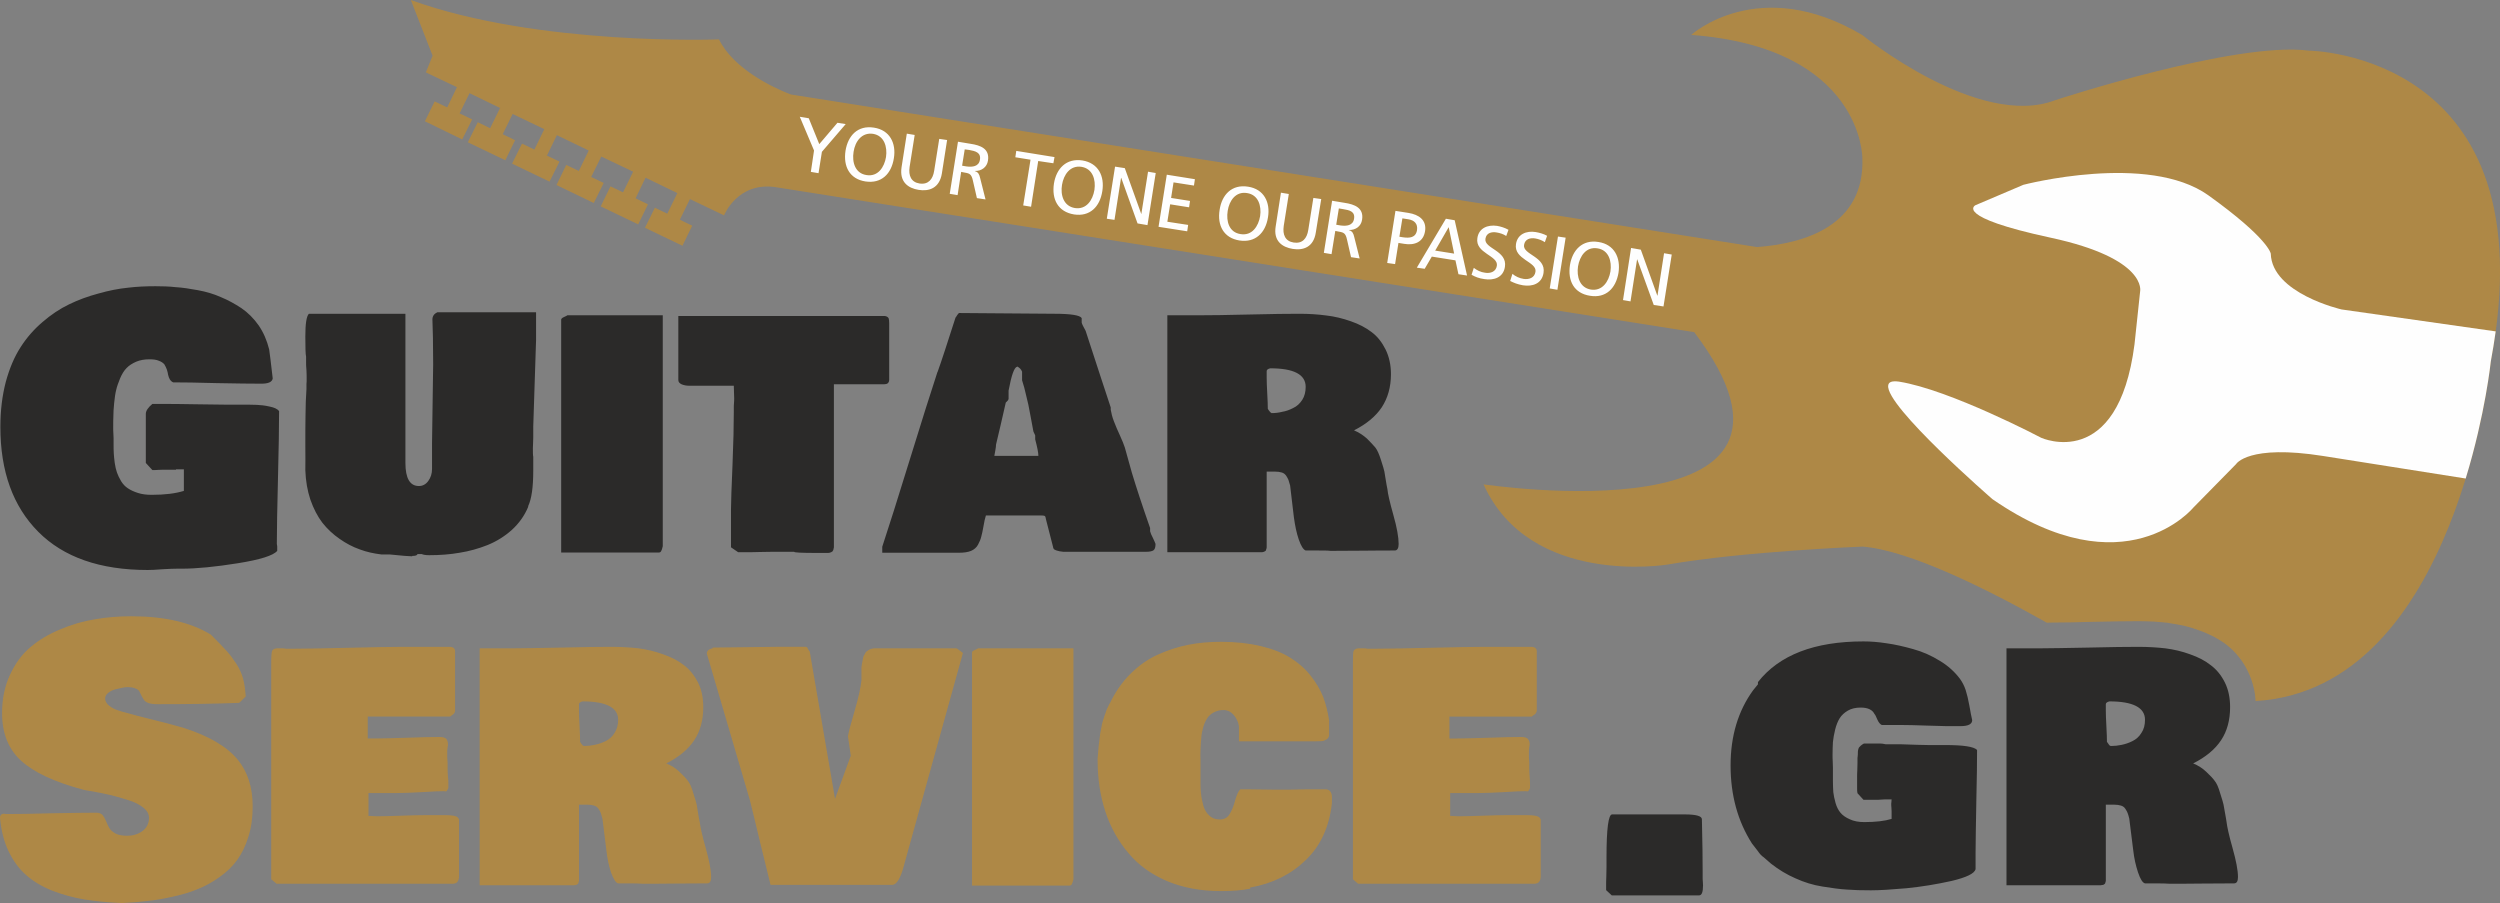 <?xml version="1.0" encoding="UTF-8"?>
<!DOCTYPE svg PUBLIC "-//W3C//DTD SVG 1.1//EN" "http://www.w3.org/Graphics/SVG/1.1/DTD/svg11.dtd">
<!-- Creator: CorelDRAW X8 -->
<svg xmlns="http://www.w3.org/2000/svg" xml:space="preserve" width="135.638mm" height="48.996mm" version="1.1" style="shape-rendering:geometricPrecision; text-rendering:geometricPrecision; image-rendering:optimizeQuality; fill-rule:evenodd; clip-rule:evenodd"
viewBox="0 0 13338 4818"
 xmlns:xlink="http://www.w3.org/1999/xlink">
 <rect x="0" y="0" width="13338" height="4818" fill="#808080" stroke="none"/>
 <defs>
  <style type="text/css">
   <![CDATA[
    .fil3 {fill:#FEFEFE}
    .fil2 {fill:#FEFEFE;fill-rule:nonzero}
    .fil1 {fill:#2B2A29;fill-rule:nonzero}
    .fil0 {fill:#AE8846;fill-rule:nonzero}
   ]]>
  </style>
 </defs>
 <g id="Layer_x0020_1">
  <path class="fil0" d="M2438 465l-52 108 -67 -32 -52 106 199 97 53 -107 -67 -32 53 -108 163 79 -53 108 -66 -32 -53 107 200 96 52 -107 -66 -32 53 -108 169 81 -53 109 -66 -32 -53 107 200 96 53 -107 -67 -32 53 -109 170 82 -53 109 -67 -32 -52 107 199 96 53 -107 -67 -32 54 -109 170 81 -54 110 -67 -32 -52 107 200 96 52 -107 -66 -32 53 -110 170 82 -54 110 -66 -32 -53 107 200 96 52 -107 -66 -32 54 -110 182 87c0,0 72,-183 279,-150l4897 773c837,1107 -1124,812 -1124,812 248,549 981,428 981,428 407,-71 1042,-96 1042,-96 252,21 664,227 982,406 29,-1 51,-1 65,-1 41,0 93,-1 154,-3 58,-1 111,-2 157,-3l113 -1c25,0 52,1 81,2 31,2 57,5 80,7l1 1c29,4 56,9 80,14 26,6 52,14 79,24l0 0c27,9 53,21 78,33 26,14 50,29 70,44 24,19 46,40 65,64 20,24 36,50 49,77l0 0c15,30 26,62 33,94 5,21 8,43 9,66 1074,-63 1255,-1812 1255,-1812 313,-1647 -971,-1658 -971,-1658 -392,-51 -1352,264 -1352,264 -409,158 -1030,-347 -1030,-347 -553,-328 -913,-1 -913,-1 914,69 913,656 913,656 14,362 -308,457 -562,476l-5154 -814c0,0 -9,-3 -23,-9 -71,-29 -283,-126 -361,-285 0,0 -962,37 -1644,-210l116 297 -36 89 166 79zm8924 3123l4 3c139,64 268,105 388,128 -2,-6 -4,-12 -6,-17l-1 0c-5,-11 -11,-20 -17,-27 -5,-7 -11,-12 -17,-17 -11,-8 -21,-15 -32,-21 -12,-6 -26,-12 -41,-17l-1 0c-16,-6 -33,-11 -51,-15 -19,-5 -37,-8 -52,-10l0 0c-22,-2 -43,-4 -61,-5 -17,-1 -39,-2 -66,-2l-47 0z"/>
  <g>
   <path class="fil1" d="M2 2277c0,-88 10,-167 29,-240 20,-73 46,-134 79,-185 32,-50 71,-95 117,-134 45,-39 93,-71 141,-94 49,-24 101,-43 157,-58 56,-16 108,-26 157,-31 48,-6 98,-8 148,-8 36,0 72,1 107,5 35,2 75,8 118,16 44,8 85,20 123,37 39,16 75,36 110,59 35,24 66,55 92,92 26,38 44,80 56,128 3,18 9,70 19,155 -3,19 -23,28 -61,28 -54,0 -133,-1 -237,-3 -103,-3 -181,-4 -233,-4 -7,-3 -13,-8 -18,-16 -4,-7 -7,-15 -9,-24 -1,-9 -4,-19 -7,-29 -4,-10 -8,-19 -13,-27 -6,-7 -15,-14 -29,-19 -13,-6 -30,-8 -51,-8 -26,0 -50,4 -71,13 -20,9 -38,20 -51,34 -13,13 -24,31 -34,54 -9,23 -17,43 -21,62 -5,19 -8,42 -11,71 -3,29 -4,51 -4,67 -1,17 -1,39 -1,66 0,8 0,18 1,30 1,12 1,20 1,25l0 28c0,20 0,37 1,51 1,13 2,30 5,51 3,20 7,38 12,52 5,14 12,29 22,46 10,16 22,29 36,38 15,10 32,18 54,25 21,7 46,10 73,10 70,0 127,-7 172,-21l0 -115 -42 0 0 2 -68 0c-5,0 -14,0 -27,1 -13,1 -23,1 -31,1l-35 -38 0 -262c0,-16 12,-34 35,-53l68 0c47,0 105,1 172,2 68,1 119,2 155,2l76 0c37,0 65,0 86,1 20,1 43,3 68,9 26,5 42,13 51,24 0,83 -2,203 -6,362 -4,158 -6,273 -6,344 0,2 0,5 1,9 1,4 1,8 1,10l0 21c-21,25 -91,47 -210,66 -119,19 -219,29 -299,29l-25 0c-18,0 -44,1 -78,3 -35,3 -62,4 -79,4 -254,0 -449,-68 -584,-204 -135,-136 -202,-322 -202,-560zm1631 -374c-3,-12 -4,-49 -4,-108 0,-68 6,-108 19,-121l515 0 0 796c0,82 24,123 72,123 20,0 37,-9 50,-27 13,-18 20,-39 20,-64l0 -140c4,-277 6,-416 6,-419 0,-110 -2,-189 -4,-239 0,-17 9,-30 26,-38l527 0 0 148c-8,239 -13,393 -15,462l0 59c0,8 -1,18 -1,30 -1,13 -1,22 -1,27 0,21 0,37 2,45l0 74c0,88 -9,151 -27,189l0 4c-20,48 -49,88 -87,123 -38,34 -81,61 -130,81 -48,19 -98,33 -149,41 -51,9 -105,13 -162,13 -18,0 -31,-2 -40,-6l-23 0c0,6 -9,10 -28,10l0 2c-14,0 -54,-3 -121,-10l-44 0c-40,-5 -78,-13 -115,-27 -37,-13 -73,-32 -107,-56 -35,-24 -66,-53 -92,-86 -26,-34 -47,-75 -64,-123 -16,-48 -25,-100 -27,-157 0,-33 1,-78 0,-136 0,-58 0,-111 1,-159 0,-47 2,-94 5,-138l0 -27c0,-3 0,-8 1,-15 0,-7 0,-12 0,-15 0,-10 0,-24 -1,-43 -2,-19 -2,-33 -2,-42l0 -33 0 2zm1361 1045l0 -1244c1,-4 6,-9 16,-13 9,-4 15,-7 17,-9l509 0 0 1232c-3,14 -6,22 -9,27 -3,5 -7,7 -14,7l-519 0zm625 -920l0 -342 1103 0c10,2 16,6 19,12 2,6 3,14 3,26l0 303c-1,16 -10,23 -26,23l-269 0 0 870c0,0 0,2 -1,5 -1,2 -1,4 -1,5 0,0 0,1 -1,3 0,2 -1,3 -2,4 0,1 -1,2 -2,3 0,2 -1,3 -2,3 -1,0 -2,1 -4,2 -1,1 -3,2 -5,2 -1,1 -3,2 -5,2 -2,0 -5,1 -7,1l-61 0c-81,0 -121,-2 -121,-6 -5,0 -13,0 -23,0 -10,0 -18,0 -23,0l-75 0c-15,0 -36,1 -62,1 -27,1 -48,1 -63,1l-53 0 -38 -26 0 -204c0,-37 3,-115 8,-234 5,-120 7,-215 7,-284l0 -24c0,-6 0,-13 1,-24 1,-11 1,-19 1,-24 0,-6 0,-17 -1,-34 -1,-18 -1,-29 -1,-34l-237 0c-14,0 -27,-2 -40,-7 -12,-5 -19,-13 -19,-23zm1641 722c-5,15 -9,34 -13,58 -4,23 -8,42 -12,56 -3,13 -9,27 -17,42 -8,15 -21,26 -37,33 -17,7 -39,10 -65,10l-409 0 0 -32c33,-100 82,-254 146,-462 64,-208 114,-365 149,-472l0 2c22,-61 53,-157 95,-288 0,-2 1,-3 3,-5 5,-9 11,-17 16,-22l511 4c87,0 135,8 144,23l0 24c1,6 8,21 21,44 61,188 106,324 134,409l0 12c3,18 8,39 17,62 9,24 20,49 32,75 12,27 21,48 26,64l38 136c22,73 54,171 97,294l0 -2 0 19c2,9 7,21 15,36 7,15 12,26 14,32 0,18 -4,29 -11,34 -7,5 -21,8 -42,8l-439 0c-11,-2 -18,-3 -21,-3 -4,-1 -8,-2 -15,-4 -7,-2 -11,-5 -14,-7 -3,-4 -5,-8 -5,-13l-37 -144c-2,-12 -4,-19 -7,-20 -3,-2 -10,-3 -23,-3l-291 0zm45 -337l0 4 0 -4zm208 -113c-3,-18 -9,-46 -16,-86 -7,-39 -14,-74 -22,-103 -6,-29 -14,-57 -22,-82l0 -46c-5,-13 -14,-22 -27,-28l0 2c-15,3 -30,46 -45,127l0 45c-2,5 -4,9 -9,13 -4,3 -6,6 -6,6 -21,92 -38,167 -52,224 0,6 -1,17 -4,33 -3,16 -5,25 -5,27l235 0c0,-16 -6,-46 -17,-88l0 -21c-1,-2 -3,-6 -5,-11 -3,-6 -5,-10 -5,-12zm715 -618l176 0c54,0 141,-1 260,-4 119,-3 209,-4 268,-4 51,0 99,3 143,9 45,5 89,16 132,31 43,15 80,34 111,58 31,23 55,54 74,92 19,38 29,83 29,132 0,69 -17,128 -49,177 -32,48 -81,89 -148,123 26,11 49,26 69,44 19,19 34,35 45,48 10,13 20,35 30,67 10,31 16,51 18,61 1,10 6,34 12,73 2,9 3,15 4,20 2,25 13,71 32,139 19,67 28,119 28,154 0,23 -7,35 -21,35 -37,0 -95,0 -171,1 -77,0 -134,1 -171,1 -15,-2 -38,-2 -69,-2l-64 0c-12,-4 -25,-24 -37,-59 -12,-35 -20,-75 -26,-119l-20 -169c-4,-14 -7,-24 -9,-30 -3,-6 -6,-13 -12,-22 -6,-8 -13,-14 -23,-17 -10,-3 -22,-5 -38,-5l-43 0 0 379c0,2 0,5 0,9 0,4 0,7 0,8 0,2 0,4 0,8 0,3 -1,5 -1,7 -1,1 -2,3 -2,6 -1,2 -2,4 -2,5 -1,1 -3,2 -4,3 -2,1 -4,2 -6,3 -2,0 -5,1 -8,2 -2,0 -6,0 -9,0l-498 0 0 -1264zm536 499c1,1 3,4 5,8 3,4 5,7 8,10 2,2 5,4 7,5 19,0 38,-2 57,-7 19,-3 39,-10 58,-20 20,-9 36,-24 49,-44 12,-19 18,-42 18,-69 0,-66 -63,-99 -189,-99 -13,3 -19,8 -19,15l0 36c0,19 1,46 3,83 2,36 3,64 3,82z"/>
  </g>
  <path class="fil0" d="M652 4818c-75,-3 -142,-10 -201,-19 -60,-10 -117,-26 -172,-47 -55,-22 -102,-50 -139,-83 -38,-33 -69,-75 -94,-127 -25,-52 -40,-112 -46,-180 0,-12 6,-19 19,-21 4,1 10,2 19,2 52,0 132,-1 239,-4 106,-2 186,-3 238,-3 13,0 24,4 32,12 7,9 13,19 18,31 5,12 10,24 17,37 7,12 18,22 34,31 16,8 37,12 62,12 31,0 58,-8 82,-25 24,-18 35,-42 35,-71 0,-20 -10,-38 -30,-54 -20,-16 -47,-30 -80,-40 -33,-11 -64,-19 -94,-27 -31,-7 -61,-13 -93,-19 -31,-5 -50,-8 -55,-10 -153,-41 -264,-93 -331,-155 -67,-61 -101,-146 -101,-253 0,-76 14,-144 42,-204 28,-61 64,-110 109,-148 45,-38 98,-70 159,-95 61,-26 123,-44 186,-54 62,-11 127,-16 194,-16 177,0 318,33 424,98 39,39 67,68 85,88 18,20 35,43 52,69 17,27 28,53 35,78 7,26 11,57 14,95l-35 34c-129,5 -274,7 -435,7 -20,0 -36,-2 -49,-6 -12,-5 -20,-10 -24,-17 -5,-7 -9,-15 -13,-22 -4,-8 -8,-15 -11,-22 -3,-7 -11,-13 -22,-17 -11,-5 -26,-7 -44,-7 -5,0 -13,1 -24,3 -11,2 -24,5 -39,9 -15,4 -27,10 -38,19 -11,9 -16,18 -16,30 0,14 7,26 21,38 14,11 29,19 45,24 16,6 35,11 59,17 23,6 37,10 43,12 138,34 220,56 246,64 139,44 236,101 294,172 53,65 79,148 79,247 0,60 -7,114 -23,164 -15,49 -36,91 -61,125 -25,34 -56,64 -95,91 -37,26 -76,48 -115,63 -38,16 -82,29 -132,40 -49,11 -94,19 -136,23 -41,5 -86,9 -134,11zm795 -1280c0,-38 2,-60 5,-66 5,-9 15,-13 27,-13l23 0c10,0 17,0 21,2l49 0c64,0 160,-2 289,-5 129,-3 226,-5 291,-5l252 0c16,2 24,10 24,24l0 318c-1,4 -2,7 -3,10 -2,3 -3,4 -4,5 -1,1 -4,4 -9,7 -5,4 -8,6 -10,8l-440 0 0 117 42 0c37,0 92,-2 167,-4 76,-3 133,-4 174,-4 17,0 29,3 36,10 6,7 9,17 9,30 0,3 0,8 -2,15 -1,8 -2,13 -2,17l0 36c0,2 1,7 1,15 1,8 1,15 1,20l0 27c0,14 1,28 2,42 2,13 2,25 2,35l0 25c-3,7 -6,13 -8,15 -1,2 -4,4 -9,4l0 -2c-23,0 -64,1 -121,5 -57,3 -102,5 -137,5l-151 0 0 122c5,0 13,0 23,1 10,0 18,1 22,1 29,0 71,-1 126,-3 56,-2 96,-3 121,-3l121 0c33,0 54,4 62,11 4,4 6,8 8,11l0 303c0,13 -3,23 -8,30 -5,7 -14,11 -28,11l-937 0 -29 -24 0 -1153zm1112 -79l176 0c54,0 141,-2 260,-4 120,-3 209,-4 268,-4 51,0 99,3 144,8 44,6 88,16 131,32 44,15 81,34 111,58 31,23 55,54 75,92 19,38 28,82 28,132 0,69 -16,128 -48,176 -32,49 -82,90 -149,124 27,11 50,26 69,44 20,19 35,34 45,48 11,13 21,35 30,67 10,31 16,51 18,61 2,10 6,34 12,73 2,8 3,15 4,19 3,26 13,72 32,139 19,68 29,119 29,155 0,23 -7,34 -21,34 -38,0 -95,1 -172,1 -77,1 -134,1 -171,1 -15,-1 -38,-2 -68,-2l-64 0c-13,-3 -25,-23 -38,-58 -12,-36 -20,-75 -25,-120l-21 -168c-4,-14 -7,-24 -9,-30 -2,-6 -6,-13 -12,-22 -5,-8 -13,-14 -23,-17 -10,-3 -22,-5 -37,-5l-44 0 0 379c0,2 0,5 0,9 0,4 0,7 0,8 0,2 0,4 0,7 0,4 0,6 -1,7 -1,2 -1,4 -2,7 0,2 -1,4 -2,5 -1,0 -2,2 -4,3 -2,1 -3,2 -5,3 -3,0 -5,1 -8,1 -3,1 -6,1 -10,1l-498 0 0 -1264zm536 499c1,1 3,4 5,8 3,4 6,7 8,10 3,2 5,4 8,4 19,0 37,-2 56,-6 20,-4 39,-10 59,-20 20,-10 36,-24 48,-44 12,-19 19,-42 19,-70 0,-65 -64,-98 -190,-98 -12,3 -19,8 -19,15l0 36c0,18 1,46 3,82 2,37 3,64 3,83zm1429 -30c4,-24 16,-70 36,-137 20,-68 32,-122 36,-162l0 -66c0,-2 0,-7 2,-16 2,-10 2,-15 3,-17 0,-2 1,-7 3,-15 1,-8 3,-13 4,-16 2,-2 4,-6 7,-12 3,-6 6,-10 9,-12 3,-2 7,-5 12,-8 5,-3 10,-5 16,-6 6,-2 12,-2 19,-2l432 0c1,0 5,3 11,7 7,5 12,9 16,12 4,3 7,5 7,7l-317 1142c-7,27 -16,49 -26,67 -11,18 -22,27 -35,27l-648 0c-10,-40 -22,-88 -35,-143 -14,-55 -27,-110 -40,-165 -13,-54 -25,-102 -35,-143l-230 -783c0,-14 10,-24 31,-28l0 -4c38,0 95,-1 172,-2 77,-1 132,-2 167,-2l155 0c5,0 8,1 9,2 2,2 4,5 6,10 2,5 5,9 9,13l135 786 84 -230 -15 -104zm662 797l0 -1244c0,-5 5,-9 15,-13 9,-4 15,-7 17,-9l509 0 0 1232c-3,13 -6,22 -9,27 -3,5 -7,7 -14,7l-518 0zm1325 29c-105,0 -200,-18 -284,-53 -84,-36 -153,-85 -206,-149 -54,-63 -95,-136 -123,-220 -28,-85 -42,-176 -42,-276l0 -13c1,-5 2,-16 3,-33 2,-17 3,-29 3,-34 1,-5 2,-16 4,-31 2,-15 3,-26 4,-33 1,-7 3,-17 6,-30 2,-13 4,-24 7,-33 3,-8 6,-19 10,-31 4,-12 8,-23 12,-34 5,-11 10,-21 16,-33l0 2c29,-61 65,-113 109,-157 44,-44 93,-79 146,-103 53,-24 108,-42 163,-53 56,-11 114,-16 176,-16 78,0 149,8 212,23 63,15 116,36 157,62 42,26 78,57 107,94 30,37 52,75 68,114 15,39 25,81 32,126l0 82c-2,9 -7,15 -14,20 -8,5 -16,8 -25,9 -9,0 -21,1 -37,1l-405 0 0 -81c-3,-22 -13,-41 -27,-59 -16,-18 -34,-27 -56,-27 -20,0 -37,5 -52,13 -15,8 -27,19 -35,32 -9,14 -16,30 -21,48 -5,18 -9,37 -10,57 -2,19 -3,40 -4,60 -1,21 -1,40 0,59 0,12 0,21 0,27l0 106c0,16 1,31 3,46 1,15 5,34 11,58 6,23 16,42 32,56 15,15 34,22 57,22 23,0 42,-10 53,-30 12,-20 22,-45 29,-73 8,-28 17,-48 27,-58 26,0 63,0 114,1 51,1 88,1 114,1 17,0 44,0 78,-1 35,-1 61,-1 79,-1l70 0c21,0 32,13 34,38l0 36c-14,126 -60,227 -139,303 -79,77 -178,126 -297,147l0 6c-42,9 -95,13 -159,13zm707 -1216c0,-38 1,-60 4,-66 6,-9 15,-13 28,-13l23 0c10,0 17,0 20,2l50 0c63,0 160,-2 289,-5 129,-3 226,-5 290,-5l252 0c17,2 25,10 25,24l0 318c-1,4 -2,7 -4,10 -1,3 -3,4 -3,5 -1,1 -4,4 -10,7 -4,4 -8,6 -10,8l-439 0 0 117 42 0c36,0 92,-2 167,-4 75,-3 133,-4 173,-4 18,0 30,3 36,10 7,7 10,17 10,30 0,3 -1,8 -2,15 -1,8 -2,13 -2,17l0 36c0,2 0,7 1,15 1,8 1,15 1,20l0 27c0,14 1,28 2,42 1,13 2,25 2,35l0 25c-3,7 -6,13 -8,15 -2,2 -5,4 -9,4l0 -2c-24,0 -64,1 -121,5 -57,3 -103,5 -137,5l-151 0 0 122c5,0 12,0 22,1 10,0 18,1 23,1 28,0 70,-1 126,-3 56,-2 96,-3 120,-3l121 0c33,0 54,4 63,11 3,4 6,8 8,11l0 303c0,13 -3,23 -8,30 -5,7 -15,11 -29,11l-937 0 -28 -24 0 -1153z"/>
  <path class="fil2" d="M4512 662l-44 -7 -97 114 -56 -138 -48 -8 76 180 -17 114 41 7 18 -114 127 -148zm257 182c13,-79 -21,-150 -106,-163 -87,-14 -139,43 -152,123 -13,84 22,151 106,164 85,13 139,-40 152,-124zm-111 -130c60,10 77,70 69,124 -9,54 -43,106 -104,96 -61,-9 -78,-69 -69,-124 8,-54 43,-105 104,-96zm367 212l28 -179 -42 -6 -27 170c-7,46 -32,75 -78,68 -45,-7 -60,-42 -53,-89l27 -170 -42 -7 -28 179c-12,79 35,112 91,121 56,9 111,-9 124,-87zm233 138l-29 -115c-4,-17 -9,-31 -28,-36l1 -1c35,1 64,-21 69,-55 10,-64 -40,-82 -94,-90l-66 -11 -44 278 42 7 19 -124 20 4c26,4 35,10 42,40l22 96 46 7zm-30 -211c-6,36 -41,39 -71,35l-24 -4 14 -87 24 3c32,6 64,13 57,53l0 0zm392 18l6 -33 -204 -33 -5 34 81 13 -39 244 42 7 38 -244 81 12zm261 149c13,-80 -21,-150 -106,-164 -86,-13 -139,43 -152,123 -13,85 22,151 107,165 84,13 138,-40 151,-124zm-111 -130c60,10 77,69 69,123 -9,55 -43,106 -104,97 -61,-10 -78,-70 -69,-124 9,-54 43,-105 104,-96zm352 311l44 -278 -41 -7 -36 227 0 -1 -88 -245 -52 -8 -44 278 41 6 35 -224 1 0 87 243 53 9zm212 33l5 -34 -111 -17 15 -93 101 16 5 -34 -101 -16 13 -83 109 17 5 -34 -150 -24 -44 278 153 24zm431 -75c13,-79 -21,-150 -106,-163 -87,-14 -140,43 -152,123 -14,84 22,151 106,164 84,13 139,-40 152,-124zm-112 -129c61,9 78,69 70,123 -9,54 -43,106 -104,96 -62,-9 -78,-69 -69,-124 8,-54 43,-105 103,-95zm367 211l29 -179 -42 -6 -27 170c-7,47 -32,75 -78,68 -45,-7 -60,-42 -53,-89l27 -170 -42 -7 -28 180c-13,78 35,111 91,120 56,9 111,-9 123,-87zm234 138l-29 -115c-4,-17 -9,-31 -28,-36l0 -1c36,1 65,-20 70,-55 10,-63 -40,-82 -94,-90l-66 -11 -44 278 41 7 20 -124 20 4c26,4 35,10 42,40l22 96 46 7zm-30 -211c-6,36 -41,39 -71,35l-24 -4 14 -87 24 4c32,5 64,12 57,52l0 0zm379 65c9,-59 -33,-88 -88,-97l-70 -11 -44 278 42 6 18 -113 31 5c54,9 102,-9 111,-68zm-43 -5c-7,41 -40,43 -75,38l-19 -3 16 -98 32 5c32,5 51,24 46,58zm267 242l-66 -295 -47 -8 -155 261 42 6 38 -65 126 20 16 74 46 7zm-69 -117l-101 -16 72 -125 0 0 29 141zm271 71c14,-88 -112,-97 -104,-150 5,-33 35,-38 59,-34 19,3 37,9 52,19l12 -33c-19,-11 -43,-18 -61,-21 -49,-7 -97,11 -105,65 -13,82 113,93 104,148 -5,32 -35,42 -63,37 -24,-3 -43,-13 -60,-26l-12 37c20,11 39,19 68,23 49,8 101,-7 110,-65zm206 32c14,-87 -112,-97 -104,-149 5,-33 35,-39 59,-35 19,3 37,10 52,20l12 -34c-19,-11 -43,-17 -61,-20 -49,-8 -97,11 -105,64 -13,83 113,94 104,148 -5,33 -35,42 -63,38 -24,-4 -43,-13 -60,-27l-12 38c20,10 39,18 68,23 49,8 101,-7 110,-66zm74 90l44 -278 -41 -6 -44 277 41 7zm326 -91c12,-80 -22,-151 -107,-164 -86,-14 -139,43 -152,123 -13,85 22,151 107,164 84,14 138,-39 152,-123zm-112 -130c60,9 77,69 69,123 -9,54 -43,106 -104,97 -61,-10 -77,-70 -69,-124 9,-54 43,-106 104,-96zm352 310l44 -277 -41 -7 -35 226 -1 0 -88 -245 -52 -9 -43 278 40 7 35 -224 1 0 88 243 52 8z"/>
  <path class="fil3" d="M10630 2663c709,490 1072,45 1072,45l0 0 228 -232c0,0 64,-107 466,-43l0 0 759 120c105,-343 134,-625 134,-625 10,-55 19,-108 26,-160l-822 -117c0,0 -372,-85 -378,-298l0 0c0,0 -11,-80 -333,-311l0 0c-322,-230 -987,-56 -987,-56l0 0 -256 109c0,0 -119,61 401,173l0 0c520,112 478,287 478,287l0 0 -30 282c-88,683 -497,499 -497,499l0 0c0,0 -488,-257 -760,-300l0 0c-37,-5 -55,2 -57,20l0 0c-18,109 556,607 556,607z"/>
  <path class="fil1" d="M8569 4749l0 -28c0,-10 0,-25 1,-45 0,-21 1,-38 1,-50l0 -50c0,-154 10,-231 30,-231l388 0c61,0 91,9 91,26 3,122 4,215 4,279l0 33c0,4 0,11 1,20 0,9 1,16 1,21 0,36 -7,53 -21,53l-466 0 -30 -28zm1971 -112c-5,23 -48,44 -128,63 -81,18 -161,31 -241,39 -79,7 -143,11 -189,11 -50,0 -92,-1 -129,-4 -36,-2 -79,-8 -129,-16 -51,-8 -99,-23 -145,-44 -46,-20 -89,-46 -130,-78l-39 -34c-11,-7 -22,-19 -32,-34l-31 -40c-76,-119 -114,-258 -114,-416 0,-157 40,-291 120,-401l26 -32 0 -14 0 2c114,-145 302,-217 563,-217 38,0 79,3 123,10 45,6 92,17 142,31 51,14 98,35 143,63 45,27 80,60 107,96 13,18 23,38 30,59 7,22 14,50 20,84 6,35 11,60 15,77 0,21 -21,32 -61,32l-78 0c-18,0 -54,-1 -108,-3 -55,-2 -98,-3 -130,-3l-105 0c-8,-3 -17,-13 -24,-29 -7,-17 -12,-26 -14,-29l0 2c-11,-25 -36,-37 -75,-37 -26,0 -49,5 -68,16 -19,11 -34,25 -44,41 -10,16 -18,36 -24,60 -6,24 -10,47 -12,67 -1,20 -2,43 -2,69 0,8 0,21 1,36 1,16 1,26 1,31l0 72c0,22 1,43 2,59 2,17 6,37 12,58 6,21 15,39 27,53 11,13 28,25 49,34 21,10 47,15 77,15 62,0 110,-6 146,-17l0 -42c0,-5 -1,-11 -1,-19 -1,-8 -1,-15 -1,-20 0,-1 0,-4 1,-9 0,-5 1,-10 1,-14l-37 0c-4,0 -11,1 -18,1 -8,1 -13,1 -15,1l-80 0 -32 -35c-2,-7 -2,-16 -2,-29l0 -58c0,-8 0,-20 1,-35 0,-16 1,-29 1,-39l0 -27c0,-1 0,-4 1,-8 0,-5 1,-9 1,-13l0 -7c0,-11 2,-20 6,-28 5,-6 13,-14 26,-21l89 0c6,0 16,1 28,4l85 0c64,2 110,4 141,4l90 0c96,0 153,8 171,26 0,60 -1,153 -4,276 -2,124 -4,216 -4,276l0 84zm165 -1178l176 0c54,0 141,-2 260,-4 120,-3 209,-4 268,-4 52,0 99,3 144,8 45,6 89,16 132,32 43,15 80,34 110,58 31,23 56,54 75,92 19,38 28,82 28,132 0,69 -16,128 -48,176 -32,49 -82,90 -149,124 27,11 50,26 69,44 20,19 35,34 45,48 11,13 21,35 30,67 10,31 16,51 18,61 2,10 6,34 13,73 1,8 2,15 3,19 3,26 13,72 32,139 19,68 29,119 29,155 0,23 -7,34 -21,34 -38,0 -95,1 -172,1 -77,1 -134,1 -171,1 -15,-1 -38,-2 -68,-2l-64 0c-13,-3 -25,-23 -37,-58 -12,-36 -21,-75 -26,-120l-21 -168c-4,-14 -6,-24 -9,-30 -2,-6 -6,-13 -12,-22 -5,-8 -13,-14 -23,-17 -10,-3 -22,-5 -37,-5l-44 0 0 379c0,2 0,5 0,9 0,4 0,7 0,8 0,2 0,4 0,7 0,4 0,6 -1,7 0,2 -1,4 -2,7 0,2 -1,4 -2,5 -1,0 -2,2 -4,3 -1,1 -3,2 -5,3 -3,0 -5,1 -8,1 -3,1 -6,1 -10,1l-498 0 0 -1264zm536 499c1,1 3,4 6,8 2,4 5,7 7,10 3,2 5,4 8,4 19,0 38,-2 57,-6 19,-4 38,-10 58,-20 20,-10 36,-24 48,-44 13,-19 19,-42 19,-70 0,-65 -64,-98 -190,-98 -12,3 -19,8 -19,15l0 36c0,18 1,46 3,82 2,37 3,64 3,83z"/>
 </g>
</svg>
